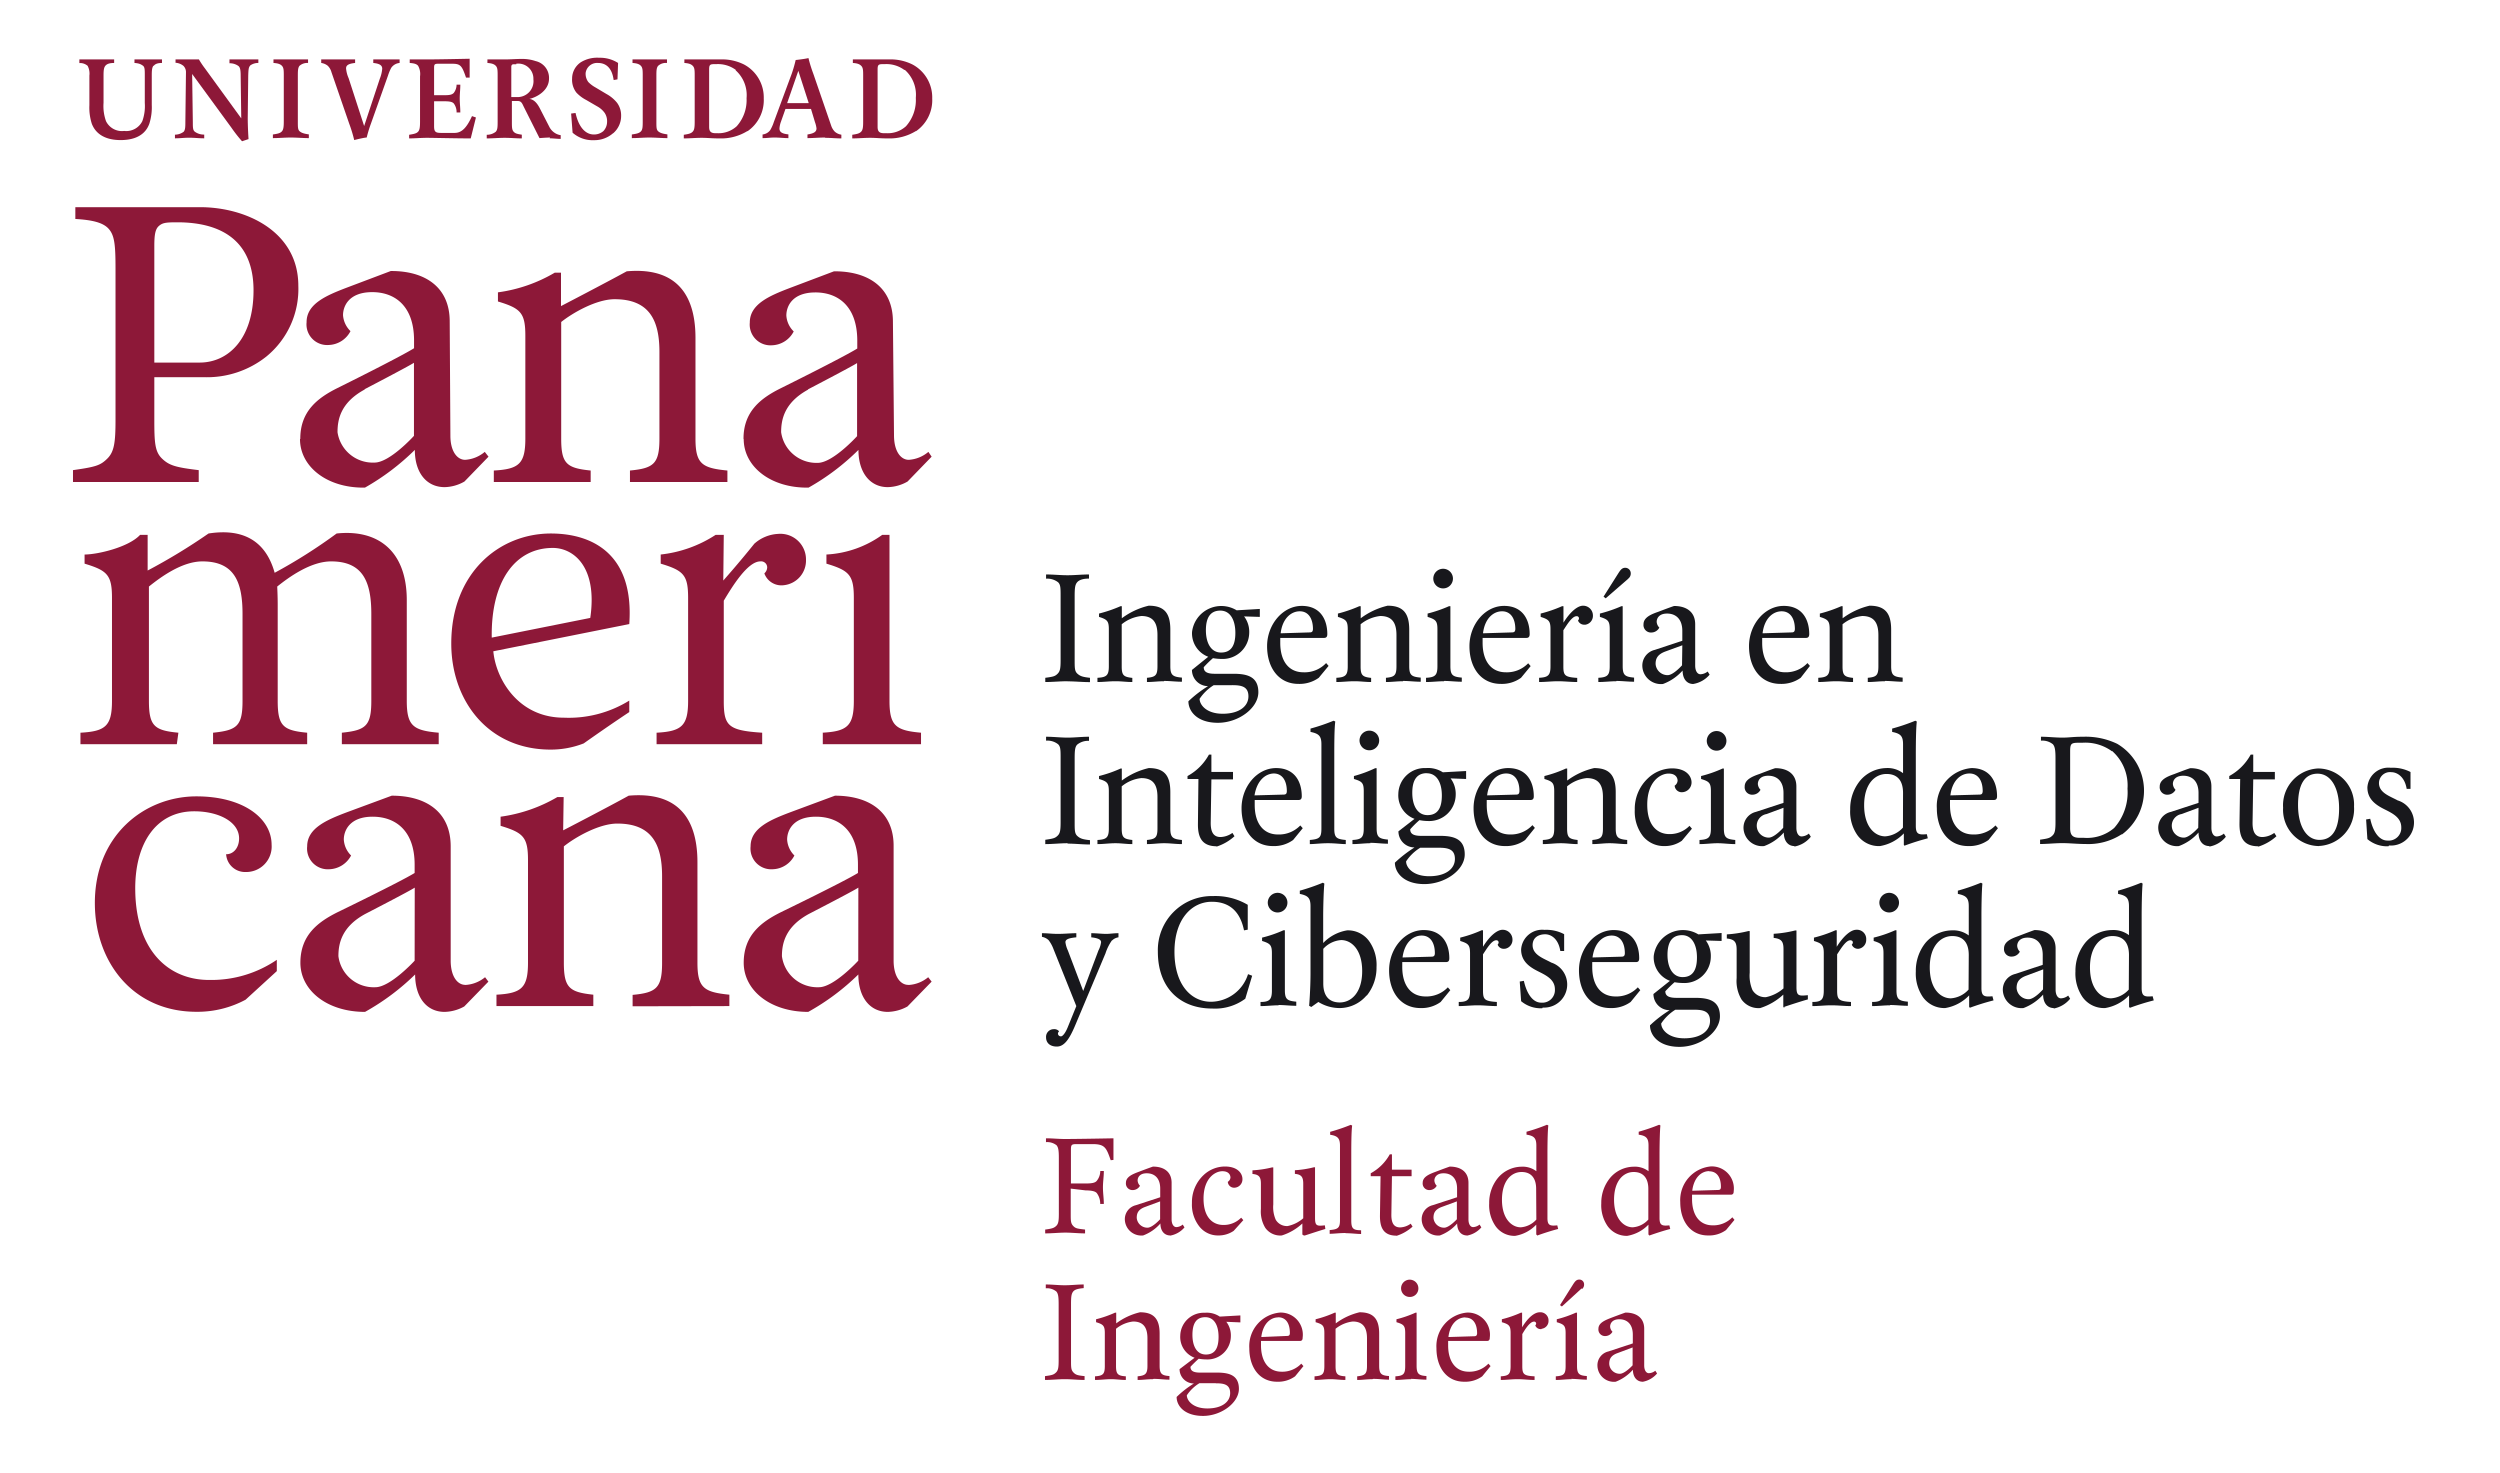 <svg id="Layer_1" data-name="Layer 1" xmlns="http://www.w3.org/2000/svg" viewBox="0 0 254.5 150"><title>ingenieria</title><path d="M.5,48.15v1.24M.74,20.72V22" style="fill:#00665e"/><path d="M113.07,118.11c-.45-1.29-.6-1.64-1.86-1.64h-1.57c-.59,0-.62.06-.62.66v3.35l1.47,0c.67,0,1-.07,1.16-.27a1.62,1.62,0,0,0,.36-1h.36c0,.6-.09,1.07-.09,1.67s.09,1.09.09,1.68H112a1.78,1.78,0,0,0-.36-1.12c-.17-.17-.49-.25-1.14-.26L109,121v2.53c0,.75,0,1,.25,1.27s.46.28,1.21.37v.39c-.67,0-1.36-.08-2-.08s-1.39.08-2.06.08v-.39c.67-.09.89-.15,1.12-.37s.27-.52.27-1.27V117.9c0-.79-.05-1.08-.23-1.31a1.54,1.54,0,0,0-1.08-.32v-.39c.67,0,1.26.07,1.93.07,1.34,0,4.94-.07,4.94-.07l0,2.2Z" style="fill:#8d1838"/><path d="M119.13,125.77c-.6,0-1-.47-1-1.22a4.37,4.37,0,0,1-1.76,1.22,1.68,1.68,0,0,1-1.86-1.59,1.46,1.46,0,0,1,1.12-1.49l2.48-.81V121c0-1.11-.62-1.56-1.37-1.56s-.93.45-.93.74a.83.83,0,0,0,.24.53.84.84,0,0,1-.72.44.67.67,0,0,1-.71-.74c0-.6.64-.87,1.31-1.12,0,0,1-.38,1.44-.53,1.12,0,1.9.53,1.9,1.65v3.72c0,.52.23.79.48.79a1.06,1.06,0,0,0,.65-.26l.18.29a2.48,2.48,0,0,1-1.48.84m-1-3.49-1.51.56c-.75.27-.87.67-.87,1.12a1.09,1.09,0,0,0,1.09,1c.52,0,1.29-.86,1.29-.86Z" style="fill:#8d1838"/><path d="M125.59,125.3a2.71,2.71,0,0,1-1.57.47,2.4,2.4,0,0,1-1.93-.92,3.59,3.59,0,0,1-.75-2.38,3.78,3.78,0,0,1,1.2-2.86,3.19,3.19,0,0,1,2.15-.86c1.34,0,1.79.74,1.79,1.27a.85.85,0,0,1-.85.89.64.64,0,0,1-.64-.6.56.56,0,0,0,.27-.44c0-.15-.08-.64-.82-.64s-1.92.71-1.92,2.79,1.09,2.68,2,2.68a2.48,2.48,0,0,0,1.83-.74l.22.25Z" style="fill:#8d1838"/><path d="M132.66,125.74l-.08-.07,0-1.12a5.48,5.48,0,0,1-2.09,1.22,1.87,1.87,0,0,1-1.68-.77,3.21,3.21,0,0,1-.45-1.93v-2.56c0-.67-.17-.94-.86-1v-.37a10.69,10.69,0,0,0,2-.3l.12,0c0,1.17,0,3.77,0,3.77a3.2,3.2,0,0,0,.25,1.56,1.31,1.31,0,0,0,1.22.64,3.48,3.48,0,0,0,1.58-.79v-3.52c0-.67-.18-.94-.85-1v-.37a10.38,10.38,0,0,0,1.93-.3l.12,0c0,1.17,0,2.88,0,3.76V124c0,.82.21.82,1,.74l.05.37c-.52.15-1.67.53-2.11.67" style="fill:#8d1838"/><path d="M137,125.52c-.67,0-1.19.08-1.64.08v-.38c.85-.07,1.05-.22,1.05-1v-7.59c0-.74-.23-1-1-1.11v-.3a18.84,18.84,0,0,0,2.09-.71l.15.07c-.09.67-.09,2.23-.09,3v6.66c0,.82.18,1,1,1v.38c-.45,0-.94-.08-1.61-.08" style="fill:#8d1838"/><path d="M142.16,125.79c-1.41,0-1.69-.94-1.68-2.05l.06-4h-1v-.3a4.87,4.87,0,0,0,1.94-1.93h.22l0,1.56h2v.67h-2l-.06,3.94c0,.89.3,1.27.9,1.27a1.93,1.93,0,0,0,1.07-.38l.19.3a4.4,4.4,0,0,1-1.64.94" style="fill:#8d1838"/><path d="M149.34,125.77c-.6,0-1-.47-1-1.22a4.3,4.3,0,0,1-1.76,1.22,1.67,1.67,0,0,1-1.85-1.59,1.46,1.46,0,0,1,1.11-1.49l2.49-.81V121c0-1.11-.63-1.56-1.37-1.56s-.94.45-.94.74a.83.83,0,0,0,.24.53.84.84,0,0,1-.72.44.67.67,0,0,1-.71-.74c0-.6.64-.87,1.31-1.12,0,0,1-.38,1.44-.53,1.12,0,1.91.53,1.91,1.65v3.72c0,.52.22.79.47.79a1.12,1.12,0,0,0,.66-.26l.18.29a2.54,2.54,0,0,1-1.49.84m-1-3.49-1.52.56c-.74.27-.86.67-.86,1.12a1.08,1.08,0,0,0,1.08,1c.52,0,1.3-.86,1.3-.86Z" style="fill:#8d1838"/><path d="M156.47,125.74l-.08-.07,0-1a3.83,3.83,0,0,1-2.15,1.14,2.35,2.35,0,0,1-2-1,3.74,3.74,0,0,1-.64-2.31,4,4,0,0,1,.89-2.59,3.2,3.2,0,0,1,2.38-1.14,2.31,2.31,0,0,1,1.53.46v-2.61c0-.74-.22-1-1-1.11v-.3a18,18,0,0,0,2.08-.71l.14.07c-.08.67-.09,2.23-.09,3V124c0,.74.25.82,1,.74l.09.37c-.6.15-1.54.45-2.13.67m-.11-4.76c0-1-.44-1.71-1.48-1.71s-2,.89-2,2.83,1,2.8,1.91,2.8a2.35,2.35,0,0,0,1.59-.79Z" style="fill:#8d1838"/><path d="M167.88,125.74l-.07-.07,0-1a3.88,3.88,0,0,1-2.16,1.14,2.38,2.38,0,0,1-2-1,3.74,3.74,0,0,1-.64-2.31,4,4,0,0,1,.9-2.59,3.18,3.18,0,0,1,2.38-1.14,2.31,2.31,0,0,1,1.53.46v-2.61c0-.74-.22-1-1-1.11v-.3a19.36,19.36,0,0,0,2.08-.71l.13.07c-.07.67-.09,2.23-.09,3V124c0,.74.26.82,1,.74l.09.37c-.59.15-1.53.45-2.13.67m-.1-4.76c0-1-.45-1.71-1.49-1.71s-2,.89-2,2.83,1,2.8,1.9,2.8a2.35,2.35,0,0,0,1.59-.79Z" style="fill:#8d1838"/><path d="M175.71,125.22a2.94,2.94,0,0,1-1.83.55c-1.78,0-2.83-1.44-2.83-3.4a3.44,3.44,0,0,1,3.13-3.63,2.25,2.25,0,0,1,2.31,2.54c0,.22-.08.34-.3.34l-3.94,0s0,.22,0,.44c0,1.64.76,2.68,2.1,2.68a2.67,2.67,0,0,0,2-.82l.22.26Zm-1.71-6c-.79,0-1.56.64-1.73,2l2.61-.08c.22,0,.3-.07.31-.3,0-1-.42-1.6-1.19-1.6" style="fill:#8d1838"/><path d="M108.38,140.4c-.67,0-1.34.08-2,.08v-.39c.75-.1.89-.15,1.12-.37s.27-.52.27-1.26v-5.67c0-.79-.05-1.09-.23-1.31a1.49,1.49,0,0,0-1.08-.33v-.39c.67,0,1.26.08,1.93.08s1.27-.08,1.93-.08v.37c-.52.05-.89.12-1.07.35s-.22.52-.22,1.29v5.69c0,.74,0,1,.25,1.26s.46.3,1.13.37v.39c-.68,0-1.35-.08-2-.08" style="fill:#8d1838"/><path d="M117.35,140.4c-.55,0-1,.08-1.54.08v-.37c.77-.08,1-.23,1-1.05v-2.82c0-1-.34-1.71-1.46-1.71a3.35,3.35,0,0,0-1.74.74v3.79c0,.82.18,1,1,1.05v.37c-.55,0-1-.08-1.51-.08s-1.06.08-1.63.08v-.37c.82-.05,1-.23,1-1.05v-3.34c0-.75-.15-.9-.89-1.12v-.3a11.15,11.15,0,0,0,1.93-.67l.12,0v1.09a6.58,6.58,0,0,1,2.42-1.13c1.41,0,2,.68,2,2.17v3.27c0,.82.21,1,1,1.05v.37c-.56,0-1-.08-1.61-.08" style="fill:#8d1838"/><path d="M124.84,134.56a2.3,2.3,0,0,1,.46,1.5,2.38,2.38,0,0,1-2.5,2.33,4.69,4.69,0,0,1-.77-.07,11.52,11.52,0,0,0-.84.82c0,.45.35.61,1.12.59l1.56,0c1.24,0,2.25.25,2.25,1.66s-1.79,2.75-3.65,2.75-2.69-1-2.69-1.93a10.17,10.17,0,0,1,1.76-1.37,1.46,1.46,0,0,1-1.46-1.46l1.53-1.16a2.26,2.26,0,0,1-1.46-2.24,2.39,2.39,0,0,1,2.5-2.34,2.35,2.35,0,0,1,1.52.39l2.1-.12v.71Zm-1.07,6.25H122.1a4.1,4.1,0,0,0-1.28,1.23c0,.52.6,1.34,2.09,1.34s2.32-.67,2.32-1.56-.64-1-1.46-1m-1.07-6.73c-.9,0-1.31.61-1.31,1.8s.47,2,1.37,2,1.29-.61,1.29-1.8-.46-2-1.35-2" style="fill:#8d1838"/><path d="M131.84,140.11a2.94,2.94,0,0,1-1.83.55c-1.79,0-2.83-1.45-2.83-3.41a3.43,3.43,0,0,1,3.12-3.63,2.25,2.25,0,0,1,2.31,2.54c0,.23-.07.35-.3.35l-3.94,0s0,.22,0,.45c0,1.63.76,2.68,2.1,2.68a2.67,2.67,0,0,0,2-.82l.22.25Zm-1.72-6c-.78,0-1.56.64-1.72,2L131,136c.23,0,.3-.07.31-.29,0-1-.41-1.61-1.19-1.61" style="fill:#8d1838"/><path d="M139.71,140.4c-.55,0-1,.08-1.55.08v-.37c.78-.08,1-.23,1-1.05v-2.82c0-1-.34-1.71-1.45-1.71a3.39,3.39,0,0,0-1.75.74v3.79c0,.82.18,1,1,1.05v.37c-.55,0-1-.08-1.52-.08s-1.06.08-1.62.08v-.37c.82-.05,1-.23,1-1.05v-3.34c0-.75-.14-.9-.89-1.12v-.3a11.27,11.27,0,0,0,1.94-.67l.11,0v1.09a6.58,6.58,0,0,1,2.42-1.13c1.42,0,2,.68,2,2.17v3.27c0,.82.21,1,1,1.05v.37c-.57,0-1-.08-1.61-.08" style="fill:#8d1838"/><path d="M143.67,140.4c-.52,0-1.06.08-1.62.08v-.37c.82-.05,1-.23,1-1.05v-3.34c0-.75-.14-.9-.89-1.12v-.3a11.27,11.27,0,0,0,1.94-.67l.11,0v5.4c0,.82.21,1,1,1.05v.37c-.55,0-1.07-.08-1.59-.08m-.09-8.34a.88.88,0,1,1,.86-.88.86.86,0,0,1-.86.88" style="fill:#8d1838"/><path d="M150.89,140.11a2.94,2.94,0,0,1-1.83.55c-1.79,0-2.83-1.45-2.83-3.41a3.43,3.43,0,0,1,3.12-3.63,2.25,2.25,0,0,1,2.31,2.54c0,.23-.07.35-.3.35l-3.94,0s0,.22,0,.45c0,1.63.76,2.68,2.1,2.68a2.67,2.67,0,0,0,2-.82l.22.25Zm-1.71-6c-.79,0-1.57.64-1.73,2l2.6-.08c.23,0,.3-.07.32-.29,0-1-.42-1.61-1.19-1.61" style="fill:#8d1838"/><path d="M156.93,135.3a.59.59,0,0,1-.64-.37.29.29,0,0,0,.09-.2.2.2,0,0,0-.22-.19c-.42,0-.93.82-1.19,1.27v3.25c0,.82.13,1,1.25,1.05v.37c-.6,0-1.16-.08-1.73-.08s-1.15.08-1.71.08v-.37c.82-.05,1-.23,1-1.05v-3.34c0-.75-.14-.9-.89-1.12v-.3a11.27,11.27,0,0,0,1.94-.67l.12,0,0,1.49c.6-1,1.27-1.53,1.79-1.53a.83.83,0,0,1,.9.85.8.8,0,0,1-.71.83" style="fill:#8d1838"/><path d="M160,140.4c-.52,0-1.06.08-1.62.08v-.37c.82-.05,1-.23,1-1.05v-3.34c0-.75-.15-.9-.9-1.12v-.3a11.27,11.27,0,0,0,1.94-.67l.12,0v5.4c0,.82.2,1,1,1.05v.37c-.55,0-1.07-.08-1.59-.08m1.07-9.22L159,133l-.19-.14,1.26-2c.24-.38.38-.6.7-.6a.48.48,0,0,1,.49.48.57.57,0,0,1-.22.49" style="fill:#8d1838"/><path d="M167.23,140.66c-.6,0-1-.48-1-1.22a4.54,4.54,0,0,1-1.75,1.22,1.68,1.68,0,0,1-1.86-1.6,1.44,1.44,0,0,1,1.11-1.48l2.49-.82v-.89c0-1.12-.63-1.57-1.37-1.57s-.94.45-.94.75a.79.79,0,0,0,.24.52.84.84,0,0,1-.72.44.67.67,0,0,1-.71-.74c0-.59.64-.86,1.31-1.12,0,0,1-.38,1.44-.53,1.12,0,1.91.53,1.91,1.65V139c0,.52.22.79.47.79a1.1,1.1,0,0,0,.66-.25l.18.28a2.5,2.5,0,0,1-1.49.85m-1-3.5-1.52.57c-.74.26-.86.66-.86,1.11a1.07,1.07,0,0,0,1.08,1c.52,0,1.3-.86,1.3-.86Z" style="fill:#8d1838"/><path d="M108.68,69.35c-.76,0-1.51.08-2.27.08V69c.84-.11,1-.16,1.26-.42s.3-.58.3-1.42v-6.4c0-.89,0-1.23-.25-1.48a1.8,1.8,0,0,0-1.23-.37v-.43c.76,0,1.43.08,2.19.08s1.42-.08,2.18-.08v.42c-.59,0-1,.13-1.21.38s-.25.59-.25,1.46v6.42c0,.84,0,1.17.28,1.42s.53.34,1.28.42v.44c-.77,0-1.53-.08-2.28-.08" style="fill:#18181c"/><path d="M118.5,69.35c-.62,0-1.11.08-1.74.08V69c.87-.08,1.07-.25,1.07-1.17V64.65c0-1.18-.38-1.94-1.64-1.94a3.84,3.84,0,0,0-2,.84v4.29c0,.92.2,1.07,1.08,1.17v.42c-.63,0-1.08-.08-1.72-.08s-1.19.08-1.83.08V69c.93-.05,1.16-.25,1.16-1.17V64.06c0-.84-.17-1-1-1.26v-.34a13.66,13.66,0,0,0,2.19-.75l.13,0,0,1.23a7.44,7.44,0,0,1,2.74-1.28c1.6,0,2.2.77,2.2,2.45v3.7c0,.92.24,1.09,1.18,1.17v.42c-.64,0-1.18-.08-1.82-.08" style="fill:#18181c"/><path d="M126.65,62.75a2.6,2.6,0,0,1,.52,1.69,2.7,2.7,0,0,1-2.82,2.64,5.27,5.27,0,0,1-.87-.08,10.61,10.61,0,0,0-.94.92c0,.5.38.69,1.26.67l1.76,0c1.39,0,2.54.28,2.54,1.88s-2,3.11-4.12,3.11-3-1.18-3-2.19a12.13,12.13,0,0,1,2-1.54,1.65,1.65,0,0,1-1.64-1.65L123,66.86a2.55,2.55,0,0,1-1.65-2.53,3,3,0,0,1,4.54-2.2l2.36-.14v.81Zm-1.21,7h-1.88a4.7,4.7,0,0,0-1.44,1.39c0,.59.67,1.52,2.35,1.52s2.62-.76,2.62-1.77-.72-1.14-1.65-1.14m-1.21-7.59c-1,0-1.47.69-1.47,2s.53,2.27,1.54,2.27,1.46-.69,1.46-2-.52-2.27-1.53-2.27" style="fill:#18181c"/><path d="M134.25,69a3.35,3.35,0,0,1-2.07.62c-2,0-3.19-1.63-3.19-3.84s1.6-4.1,3.53-4.1,2.6,1.44,2.6,2.87c0,.25-.08.39-.34.39l-4.45,0s0,.25,0,.5c0,1.85.85,3,2.37,3A3,3,0,0,0,135,67.5l.25.29Zm-1.93-6.77c-.89,0-1.77.73-1.95,2.24l2.94-.09c.25,0,.33-.08.35-.33,0-1.09-.47-1.82-1.34-1.82" style="fill:#18181c"/><path d="M142.83,69.35c-.62,0-1.11.08-1.74.08V69c.87-.08,1.07-.25,1.07-1.17V64.65c0-1.18-.39-1.94-1.65-1.94a3.84,3.84,0,0,0-2,.84v4.29c0,.92.2,1.07,1.07,1.17v.42c-.62,0-1.07-.08-1.71-.08s-1.19.08-1.83.08V69c.92-.05,1.16-.25,1.16-1.17V64.06c0-.84-.17-1-1-1.26v-.34a13.53,13.53,0,0,0,2.18-.75l.14,0,0,1.23a7.44,7.44,0,0,1,2.74-1.28c1.59,0,2.2.77,2.2,2.45v3.7c0,.92.23,1.09,1.17,1.17v.42c-.63,0-1.17-.08-1.81-.08" style="fill:#18181c"/><path d="M147,69.35c-.59,0-1.19.08-1.83.08V69c.92-.05,1.16-.25,1.16-1.17V64.06c0-.84-.17-1-1-1.26v-.34a13.53,13.53,0,0,0,2.18-.75l.14,0v6.1c0,.92.23,1.09,1.16,1.17v.42c-.62,0-1.21-.08-1.8-.08m-.1-9.42a1,1,0,1,1,1-1,1,1,0,0,1-1,1" style="fill:#18181c"/><path d="M154.84,69a3.3,3.3,0,0,1-2.06.62c-2,0-3.19-1.63-3.19-3.84s1.59-4.1,3.52-4.1,2.61,1.44,2.61,2.87c0,.25-.09.39-.34.39l-4.45,0s0,.25,0,.5c0,1.85.86,3,2.37,3a3,3,0,0,0,2.27-.92l.25.29Zm-1.93-6.77c-.89,0-1.76.73-1.94,2.24l2.93-.09c.26,0,.34-.08.36-.33,0-1.09-.47-1.82-1.35-1.82" style="fill:#18181c"/><path d="M161.36,63.59a.68.68,0,0,1-.72-.42.33.33,0,0,0,.1-.22.22.22,0,0,0-.25-.22c-.47,0-1,.92-1.34,1.43v3.68c0,.92.15,1.09,1.41,1.17v.42c-.67,0-1.31-.08-1.95-.08s-1.29.08-1.93.08V69c.92-.05,1.16-.25,1.16-1.17V64.06c0-.84-.17-1-1-1.26v-.34a13.53,13.53,0,0,0,2.18-.75l.14,0,0,1.68c.67-1.09,1.43-1.73,2-1.73a1,1,0,0,1,1,1,.91.91,0,0,1-.81.94" style="fill:#18181c"/><path d="M164.54,69.35c-.59,0-1.19.08-1.83.08V69c.92-.05,1.16-.25,1.16-1.17V64.06c0-.84-.17-1-1-1.26v-.34a14,14,0,0,0,2.19-.75l.13,0v6.1c0,.92.23,1.09,1.16,1.17v.42c-.62,0-1.21-.08-1.8-.08m1.21-10.41-2.3,2-.22-.17,1.43-2.26c.27-.42.42-.68.79-.68a.56.56,0,0,1,.55.54.65.65,0,0,1-.25.56" style="fill:#18181c"/><path d="M172.38,69.63c-.67,0-1.09-.53-1.09-1.37a5,5,0,0,1-2,1.37,1.9,1.9,0,0,1-2.1-1.79,1.64,1.64,0,0,1,1.26-1.68l2.81-.93v-1c0-1.26-.71-1.77-1.55-1.77s-1.06.51-1.06.84a.9.9,0,0,0,.27.59.92.92,0,0,1-.8.5.76.76,0,0,1-.81-.84c0-.67.72-1,1.48-1.26,0,0,1.12-.43,1.63-.6,1.26,0,2.15.6,2.15,1.86v4.2c0,.59.25.89.53.89a1.25,1.25,0,0,0,.74-.28l.2.32a2.78,2.78,0,0,1-1.68.95m-1.1-3.94-1.72.63c-.84.31-1,.76-1,1.26a1.22,1.22,0,0,0,1.23,1.15c.58,0,1.46-1,1.46-1Z" style="fill:#18181c"/><path d="M183.31,69a3.35,3.35,0,0,1-2.07.62c-2,0-3.19-1.63-3.19-3.84s1.6-4.1,3.53-4.1,2.6,1.44,2.6,2.87c0,.25-.09.39-.34.39l-4.45,0s0,.25,0,.5c0,1.85.85,3,2.36,3A3,3,0,0,0,184,67.5l.25.29Zm-1.94-6.77c-.89,0-1.76.73-1.94,2.24l2.94-.09c.25,0,.33-.08.35-.33,0-1.09-.47-1.82-1.35-1.82" style="fill:#18181c"/><path d="M191.89,69.35c-.62,0-1.11.08-1.75.08V69c.88-.08,1.08-.25,1.08-1.17V64.65c0-1.18-.39-1.94-1.65-1.94a3.84,3.84,0,0,0-2,.84v4.29c0,.92.2,1.07,1.07,1.17v.42c-.62,0-1.07-.08-1.71-.08s-1.19.08-1.83.08V69c.92-.05,1.16-.25,1.16-1.17V64.06c0-.84-.17-1-1-1.26v-.34a13.53,13.53,0,0,0,2.18-.75l.14,0,0,1.23a7.44,7.44,0,0,1,2.74-1.28c1.59,0,2.2.77,2.2,2.45v3.7c0,.92.23,1.09,1.17,1.17v.42c-.63,0-1.17-.08-1.81-.08" style="fill:#18181c"/><path d="M108.68,85.84c-.76,0-1.51.09-2.27.09v-.44c.84-.12,1-.17,1.26-.42s.3-.59.3-1.43V77.25c0-.89,0-1.23-.25-1.48a1.75,1.75,0,0,0-1.23-.37V75c.76,0,1.43.09,2.19.09s1.42-.09,2.18-.09v.42a1.74,1.74,0,0,0-1.21.39c-.22.25-.25.59-.25,1.46v6.41c0,.84,0,1.18.28,1.43s.53.34,1.28.42v.44c-.77,0-1.53-.09-2.28-.09" style="fill:#18181c"/><path d="M118.5,85.84c-.62,0-1.11.09-1.74.09v-.42c.87-.09,1.07-.25,1.07-1.18V81.14c0-1.17-.38-1.93-1.64-1.93a3.76,3.76,0,0,0-2,.84v4.28c0,.93.2,1.08,1.08,1.18v.42c-.63,0-1.08-.09-1.72-.09s-1.19.09-1.83.09v-.42c.93-.05,1.16-.25,1.16-1.18V80.55c0-.84-.17-1-1-1.25V79a12.73,12.73,0,0,0,2.19-.76l.13,0,0,1.22a7.42,7.42,0,0,1,2.74-1.27c1.6,0,2.2.77,2.2,2.45v3.69c0,.93.24,1.09,1.18,1.18v.42c-.64,0-1.18-.09-1.82-.09" style="fill:#18181c"/><path d="M123.85,86.15c-1.6,0-1.92-1.06-1.9-2.32L122,79.3h-1.11V79a5.45,5.45,0,0,0,2.18-2.18h.25v1.76h2.2v.76h-2.2l-.07,4.44c0,1,.34,1.43,1,1.43a2.2,2.2,0,0,0,1.21-.42l.21.34a5,5,0,0,1-1.84,1.06" style="fill:#18181c"/><path d="M131.64,85.51a3.3,3.3,0,0,1-2.06.62c-2,0-3.19-1.63-3.19-3.85s1.59-4.09,3.52-4.09,2.61,1.44,2.61,2.87c0,.25-.09.38-.34.38l-4.45,0s0,.26,0,.51c0,1.84.86,3,2.37,3a3,3,0,0,0,2.27-.92l.25.28Zm-1.93-6.77c-.89,0-1.76.72-2,2.23l2.94-.08c.25,0,.34-.08.35-.34,0-1.09-.47-1.81-1.34-1.81" style="fill:#18181c"/><path d="M135.19,85.84c-.76,0-1.35.09-1.85.09v-.42c1-.09,1.18-.25,1.18-1.18V75.77c0-.84-.26-1.09-1.11-1.26v-.34a20.1,20.1,0,0,0,2.35-.8l.17.08c-.1.76-.1,2.52-.1,3.36v7.52c0,.93.2,1.09,1.17,1.18v.42c-.5,0-1.06-.09-1.81-.09" style="fill:#18181c"/><path d="M139.51,85.84c-.59,0-1.2.09-1.83.09v-.42c.92-.05,1.15-.25,1.15-1.18V80.55c0-.84-.16-1-1-1.25V79A12.61,12.61,0,0,0,140,78.2l.14,0v6.09c0,.93.23,1.09,1.15,1.18v.42c-.62,0-1.21-.09-1.79-.09m-.1-9.42a1,1,0,1,1,1-1,1,1,0,0,1-1,1" style="fill:#18181c"/><path d="M147.67,79.24a2.62,2.62,0,0,1,.52,1.7,2.7,2.7,0,0,1-2.82,2.64,4.71,4.71,0,0,1-.87-.09,9.71,9.71,0,0,0-.94.93c0,.5.38.69,1.26.67l1.76,0c1.39,0,2.53.29,2.53,1.89S147.1,90,145,90s-3-1.17-3-2.18a12.82,12.82,0,0,1,2-1.55,1.64,1.64,0,0,1-1.64-1.64L144,83.36a2.55,2.55,0,0,1-1.65-2.54,2.69,2.69,0,0,1,2.82-2.63,2.75,2.75,0,0,1,1.71.43l2.37-.13v.81Zm-1.21,7.06h-1.88a4.59,4.59,0,0,0-1.44,1.39c0,.59.67,1.51,2.35,1.51s2.62-.75,2.62-1.76-.73-1.14-1.65-1.14m-1.21-7.59c-1,0-1.48.68-1.48,2s.54,2.27,1.55,2.27,1.46-.69,1.46-2-.52-2.26-1.53-2.26" style="fill:#18181c"/><path d="M155.26,85.51a3.3,3.3,0,0,1-2.06.62c-2,0-3.19-1.63-3.19-3.85s1.59-4.09,3.52-4.09,2.61,1.44,2.61,2.87c0,.25-.09.38-.34.38l-4.45,0s0,.26,0,.51c0,1.84.86,3,2.37,3A3,3,0,0,0,156,84l.25.28Zm-1.93-6.77c-.89,0-1.76.72-1.94,2.23l2.93-.08c.26,0,.34-.08.36-.34,0-1.09-.47-1.81-1.35-1.81" style="fill:#18181c"/><path d="M163.85,85.84c-.62,0-1.11.09-1.75.09v-.42c.88-.09,1.08-.25,1.08-1.18V81.14c0-1.17-.39-1.93-1.65-1.93a3.76,3.76,0,0,0-2,.84v4.28c0,.93.2,1.08,1.07,1.18v.42c-.62,0-1.07-.09-1.71-.09s-1.19.09-1.83.09v-.42c.92-.05,1.16-.25,1.16-1.18V80.55c0-.84-.17-1-1-1.25V79a12.61,12.61,0,0,0,2.18-.76l.14,0,0,1.22a7.42,7.42,0,0,1,2.74-1.27c1.59,0,2.2.77,2.2,2.45v3.69c0,.93.23,1.09,1.17,1.18v.42c-.64,0-1.17-.09-1.81-.09" style="fill:#18181c"/><path d="M171.21,85.59a3,3,0,0,1-1.76.54,2.75,2.75,0,0,1-2.19-1,4.08,4.08,0,0,1-.84-2.69,4.26,4.26,0,0,1,1.35-3.22,3.62,3.62,0,0,1,2.43-1c1.51,0,2,.84,2,1.43a1,1,0,0,1-1,1,.72.72,0,0,1-.72-.67.66.66,0,0,0,.3-.51c0-.16-.08-.72-.92-.72s-2.17.81-2.17,3.16,1.23,3,2.23,3a2.79,2.79,0,0,0,2.07-.84l.25.29Z" style="fill:#18181c"/><path d="M174.84,85.84c-.59,0-1.19.09-1.83.09v-.42c.92-.05,1.16-.25,1.16-1.18V80.55c0-.84-.17-1-1-1.25V79a12.61,12.61,0,0,0,2.18-.76l.14,0v6.09c0,.93.23,1.09,1.16,1.18v.42c-.63,0-1.21-.09-1.8-.09m-.1-9.42a1,1,0,1,1,1-1,1,1,0,0,1-1,1" style="fill:#18181c"/><path d="M182.68,86.13c-.67,0-1.09-.54-1.09-1.38a4.89,4.89,0,0,1-2,1.38,1.9,1.9,0,0,1-2.1-1.8,1.65,1.65,0,0,1,1.26-1.68l2.81-.92v-1c0-1.26-.71-1.76-1.55-1.76s-1.06.5-1.06.84a.93.93,0,0,0,.27.59.92.92,0,0,1-.8.5.76.76,0,0,1-.81-.84c0-.67.72-1,1.48-1.26,0,0,1.12-.44,1.63-.6,1.26,0,2.15.6,2.15,1.86v4.2c0,.59.25.89.53.89a1.23,1.23,0,0,0,.74-.29l.2.32a2.74,2.74,0,0,1-1.68,1m-1.1-3.95-1.72.64a1.2,1.2,0,0,0-1,1.26,1.22,1.22,0,0,0,1.22,1.14c.59,0,1.47-1,1.47-1Z" style="fill:#18181c"/><path d="M193.89,86.1l-.08-.09,0-1.17a4.35,4.35,0,0,1-2.43,1.29A2.68,2.68,0,0,1,189.07,85a4.18,4.18,0,0,1-.72-2.6,4.53,4.53,0,0,1,1-2.92A3.58,3.58,0,0,1,192,78.19a2.6,2.6,0,0,1,1.73.52V75.77c0-.84-.25-1.09-1.11-1.26v-.34a20.29,20.29,0,0,0,2.36-.8l.15.08c-.09.76-.1,2.52-.1,3.36v7.27c0,.84.28.92,1.12.84l.1.42a24.64,24.64,0,0,0-2.4.76m-.12-5.38c0-1.17-.5-1.93-1.68-1.93s-2.28,1-2.28,3.19,1.09,3.16,2.15,3.16a2.67,2.67,0,0,0,1.8-.89Z" style="fill:#18181c"/><path d="M202.43,85.51a3.35,3.35,0,0,1-2.07.62c-2,0-3.19-1.63-3.19-3.85a3.87,3.87,0,0,1,3.53-4.09c1.93,0,2.6,1.44,2.6,2.87,0,.25-.09.38-.34.38l-4.45,0s0,.26,0,.51c0,1.84.85,3,2.36,3a3,3,0,0,0,2.27-.92l.25.28Zm-1.94-6.77c-.89,0-1.76.72-1.94,2.23l2.94-.08c.25,0,.33-.08.35-.34,0-1.09-.47-1.81-1.35-1.81" style="fill:#18181c"/><path d="M216,84.92a6.26,6.26,0,0,1-3.7,1c-.84,0-1.59-.09-2.35-.09s-1.51.09-2.27.09v-.44c.84-.12,1-.17,1.26-.42s.31-.57.31-1.43V77.25c0-.91-.06-1.23-.26-1.48a1.7,1.7,0,0,0-1.22-.37V75c.75,0,1.42.09,2.18.09s1-.09,2.13-.09a7.42,7.42,0,0,1,3.45.72,5.54,5.54,0,0,1,.47,9.24m-1-8.48a4.62,4.62,0,0,0-3-.87h-.33c-.84,0-.93.08-.93.92v7.76c0,.75.26,1,1,1h.4a4.26,4.26,0,0,0,3.08-1,5.44,5.44,0,0,0,1.36-4A4.67,4.67,0,0,0,215,76.44" style="fill:#18181c"/><path d="M224.91,86.13c-.68,0-1.1-.54-1.1-1.38a4.89,4.89,0,0,1-2,1.38,1.9,1.9,0,0,1-2.1-1.8A1.65,1.65,0,0,1,221,82.65l2.81-.92v-1c0-1.26-.71-1.76-1.55-1.76s-1.06.5-1.06.84a.93.93,0,0,0,.27.59.92.92,0,0,1-.8.5.76.76,0,0,1-.81-.84c0-.67.72-1,1.48-1.26,0,0,1.12-.44,1.63-.6,1.26,0,2.15.6,2.15,1.86v4.2c0,.59.25.89.53.89a1.2,1.2,0,0,0,.74-.29l.2.32a2.75,2.75,0,0,1-1.67,1m-1.11-3.95-1.72.64a1.2,1.2,0,0,0-1,1.26,1.22,1.22,0,0,0,1.23,1.14c.58,0,1.46-1,1.46-1Z" style="fill:#18181c"/><path d="M229.88,86.15c-1.6,0-1.91-1.06-1.9-2.32l.07-4.53h-1.11V79a5.45,5.45,0,0,0,2.18-2.18h.26l0,1.76h2.2v.76h-2.2l-.07,4.44c0,1,.34,1.43,1,1.43a2.2,2.2,0,0,0,1.21-.42l.22.34a5,5,0,0,1-1.85,1.06" style="fill:#18181c"/><path d="M236.08,86.13a3.69,3.69,0,0,1-3.66-3.9,3.75,3.75,0,0,1,3.56-4,3.68,3.68,0,0,1,3.66,3.89,3.76,3.76,0,0,1-3.56,4m-.14-7.36c-1.34,0-2,1.11-2,3.21s.84,3.53,2.18,3.53,2-1.11,2-3.21-.84-3.53-2.19-3.53" style="fill:#18181c"/><path d="M243.15,86.15a3.09,3.09,0,0,1-2.15-.73l-.13-2,.42-.07c.25,1.18.84,2.22,1.76,2.22a1.28,1.28,0,0,0,1.4-1.34c0-1-.88-1.43-1.72-1.85s-1.73-1-1.73-2.22a2.15,2.15,0,0,1,2.39-2,3.93,3.93,0,0,1,2,.43v1.72l-.39,0c-.2-1.26-1-1.7-1.55-1.7a1.12,1.12,0,0,0-1.27,1.11c0,1,1.14,1.34,1.9,1.76a2.35,2.35,0,0,1-.88,4.59" style="fill:#18181c"/><path d="M113.21,95.71a4.84,4.84,0,0,0-.67,1.34l-3.11,7.39c-.57,1.34-1.09,2.1-1.84,2.1s-1.1-.42-1.1-.93a.78.78,0,0,1,.76-.84.64.64,0,0,1,.55.2c0,.09-.1.09-.1.26a.29.29,0,0,0,.31.27c.16,0,.43-.31.67-.89l.89-2.19-2.32-5.79a3.51,3.51,0,0,0-.5-.92,1.33,1.33,0,0,0-.68-.34V95c.59,0,1,.07,1.63.07S109,95,109.57,95v.42c-.89.08-1.11.25-1.11.5a2.85,2.85,0,0,0,.25.84l1.56,4.12,1.55-4.12a2.53,2.53,0,0,0,.27-.84c0-.25-.26-.42-1-.5V95c.54,0,1.09.07,1.51.07s.71-.07,1.26-.07v.42a1.15,1.15,0,0,0-.67.34" style="fill:#18181c"/><path d="M126.77,101.67a5.17,5.17,0,0,1-3.36,1c-3.36,0-5.54-2.17-5.54-5.78a5.5,5.5,0,0,1,5.62-5.67,6.48,6.48,0,0,1,3.53.89l0,2.53-.38.07c-.34-1.68-1.27-2.91-3.28-2.91s-3.8,1.73-3.8,5.09,1.7,5.09,3.72,5.09a4,4,0,0,0,3.77-2.81l.42.16Z" style="fill:#18181c"/><path d="M130.15,102.34c-.59,0-1.19.08-1.83.08V102c.92,0,1.16-.25,1.16-1.17V97.05c0-.84-.17-1-1-1.26v-.34a12.62,12.62,0,0,0,2.18-.75l.14,0v6.1c0,.92.23,1.09,1.16,1.17v.42c-.62,0-1.21-.08-1.8-.08m-.1-9.42a1,1,0,1,1,1-1,1,1,0,0,1-1,1" style="fill:#18181c"/><path d="M139.12,101.33a3.6,3.6,0,0,1-2.69,1.29,4.11,4.11,0,0,1-2.22-.62l-.72.51-.22-.12s.14-1.65.14-3.33v-6.8c0-.84-.25-1.09-1.09-1.26v-.33a20.7,20.7,0,0,0,2.35-.81l.15.09c-.08.75-.12,2.52-.12,3.35V96a4.36,4.36,0,0,1,2.44-1.29,2.66,2.66,0,0,1,2.26,1.13,4.17,4.17,0,0,1,.73,2.6,4.53,4.53,0,0,1-1,2.92m-2.6-5.66a2.71,2.71,0,0,0-1.82.89v3.53c0,1.17.51,1.93,1.68,1.93s2.28-1,2.28-3.19-1.09-3.16-2.14-3.16" style="fill:#18181c"/><path d="M146.66,102a3.3,3.3,0,0,1-2.06.62c-2,0-3.19-1.62-3.19-3.84s1.59-4.1,3.52-4.1,2.61,1.45,2.61,2.87c0,.26-.09.39-.34.39l-4.45,0s0,.25,0,.5c0,1.85.86,3,2.37,3a3,3,0,0,0,2.27-.93l.25.29Zm-1.93-6.76c-.89,0-1.76.72-1.95,2.23l2.94-.08c.25,0,.34-.09.35-.34,0-1.09-.47-1.81-1.34-1.81" style="fill:#18181c"/><path d="M153.18,96.58a.65.65,0,0,1-.72-.42.3.3,0,0,0,.1-.22.22.22,0,0,0-.25-.22c-.47,0-1,.93-1.34,1.43v3.68c0,.92.15,1.09,1.41,1.17v.42c-.68,0-1.32-.08-1.95-.08s-1.3.08-1.93.08V102c.92,0,1.15-.25,1.15-1.17V97.05c0-.84-.16-1-1-1.26v-.34a12.62,12.62,0,0,0,2.18-.75l.14,0,0,1.68c.67-1.09,1.43-1.73,2-1.73a1,1,0,0,1,1,1,.91.91,0,0,1-.81.94" style="fill:#18181c"/><path d="M157,102.64a3.11,3.11,0,0,1-2.15-.72l-.14-2,.42-.07c.26,1.18.84,2.22,1.77,2.22a1.28,1.28,0,0,0,1.39-1.35c0-1-.87-1.42-1.71-1.84s-1.73-1-1.73-2.22a2.15,2.15,0,0,1,2.38-2,3.86,3.86,0,0,1,2,.44v1.71l-.39,0c-.2-1.26-.95-1.7-1.54-1.7s-1.28.27-1.28,1.11c0,1,1.14,1.35,1.9,1.77a2.35,2.35,0,0,1-.87,4.58" style="fill:#18181c"/><path d="M166,102a3.32,3.32,0,0,1-2.07.62c-2,0-3.19-1.62-3.19-3.84s1.6-4.1,3.53-4.1,2.6,1.45,2.6,2.87c0,.26-.08.39-.33.39l-4.45,0s0,.25,0,.5c0,1.85.86,3,2.37,3a3,3,0,0,0,2.27-.93l.25.29Zm-1.93-6.76c-.89,0-1.76.72-1.95,2.23l2.94-.08c.25,0,.34-.09.35-.34,0-1.09-.47-1.81-1.34-1.81" style="fill:#18181c"/><path d="M173.65,95.74a2.65,2.65,0,0,1,.51,1.7,2.69,2.69,0,0,1-2.82,2.63,5.27,5.27,0,0,1-.87-.08,12.21,12.21,0,0,0-.94.92c0,.5.39.69,1.26.67l1.76,0c1.4,0,2.54.28,2.54,1.88s-2,3.11-4.12,3.11-3-1.18-3-2.19a12.18,12.18,0,0,1,2-1.54,1.65,1.65,0,0,1-1.65-1.65L170,99.85a2.55,2.55,0,0,1-1.65-2.53,3,3,0,0,1,4.54-2.2l2.37-.14v.81Zm-1.21,7.05h-1.89a4.63,4.63,0,0,0-1.44,1.4c0,.58.67,1.51,2.35,1.51s2.62-.76,2.62-1.77-.72-1.14-1.64-1.14m-1.21-7.59c-1,0-1.48.69-1.48,2s.54,2.27,1.54,2.27,1.46-.69,1.46-2-.52-2.27-1.52-2.27" style="fill:#18181c"/><path d="M181.63,102.59l-.09-.08,0-1.26a6.19,6.19,0,0,1-2.35,1.37,2.11,2.11,0,0,1-1.9-.87,3.66,3.66,0,0,1-.5-2.18V96.68c0-.76-.2-1.06-1-1.14v-.42a12.1,12.1,0,0,0,2.2-.34l.13,0c0,1.31,0,4.24,0,4.24a3.75,3.75,0,0,0,.28,1.77,1.5,1.5,0,0,0,1.38.72,3.93,3.93,0,0,0,1.78-.89v-4c0-.76-.2-1.06-1-1.14v-.42a11.88,11.88,0,0,0,2.19-.34l.13,0c0,1.31,0,3.24,0,4.23v1.53c0,.92.24.92,1.16.83l0,.43c-.59.16-1.88.58-2.38.75" style="fill:#18181c"/><path d="M189.24,96.58a.67.67,0,0,1-.73-.42.29.29,0,0,0,.11-.22c0-.12-.09-.22-.26-.22-.47,0-1,.93-1.34,1.43v3.68c0,.92.15,1.09,1.41,1.17v.42c-.67,0-1.31-.08-2-.08s-1.29.08-1.93.08V102c.93,0,1.16-.25,1.16-1.17V97.05c0-.84-.17-1-1-1.26v-.34a13,13,0,0,0,2.19-.75l.13,0,0,1.68c.68-1.09,1.43-1.73,2-1.73a.94.94,0,0,1,1,1,.91.91,0,0,1-.8.94" style="fill:#18181c"/><path d="M192.41,102.34c-.58,0-1.19.08-1.83.08V102c.93,0,1.16-.25,1.16-1.17V97.05c0-.84-.17-1-1-1.26v-.34a12.74,12.74,0,0,0,2.19-.75l.13,0v6.1c0,.92.24,1.09,1.16,1.17v.42c-.62,0-1.21-.08-1.8-.08m-.1-9.42a1,1,0,1,1,1-1,1,1,0,0,1-1,1" style="fill:#18181c"/><path d="M200.54,102.59l-.08-.08,0-1.18a4.36,4.36,0,0,1-2.44,1.29,2.68,2.68,0,0,1-2.27-1.12,4.26,4.26,0,0,1-.72-2.6A4.56,4.56,0,0,1,196,96a3.6,3.6,0,0,1,2.69-1.29,2.63,2.63,0,0,1,1.73.52V92.26c0-.84-.26-1.09-1.11-1.26v-.33a20,20,0,0,0,2.35-.81l.15.09c-.08.75-.1,2.52-.1,3.35v7.28c0,.84.28.92,1.12.84l.11.42a24.73,24.73,0,0,0-2.41.75m-.11-5.37c0-1.18-.51-1.93-1.68-1.93s-2.29,1-2.29,3.19,1.09,3.15,2.15,3.15a2.67,2.67,0,0,0,1.8-.89Z" style="fill:#18181c"/><path d="M209.08,102.62c-.67,0-1.09-.53-1.09-1.37a5.11,5.11,0,0,1-2,1.37,1.9,1.9,0,0,1-2.1-1.79,1.63,1.63,0,0,1,1.26-1.68l2.8-.93v-1c0-1.26-.7-1.77-1.54-1.77s-1.06.51-1.06.84a.9.9,0,0,0,.27.59.94.94,0,0,1-.81.5.75.75,0,0,1-.8-.83c0-.68.72-1,1.47-1.26,0,0,1.13-.44,1.63-.61,1.26,0,2.15.61,2.15,1.87v4.19c0,.59.25.89.54.89a1.21,1.21,0,0,0,.74-.28l.2.32a2.84,2.84,0,0,1-1.68,1M208,98.68l-1.71.64c-.84.3-1,.75-1,1.26a1.22,1.22,0,0,0,1.23,1.14c.59,0,1.46-1,1.46-1Z" style="fill:#18181c"/><path d="M216.82,102.59l-.08-.08,0-1.18a4.36,4.36,0,0,1-2.44,1.29A2.68,2.68,0,0,1,212,101.5a4.26,4.26,0,0,1-.72-2.6,4.56,4.56,0,0,1,1-2.93A3.6,3.6,0,0,1,215,94.68a2.63,2.63,0,0,1,1.73.52V92.26c0-.84-.26-1.09-1.11-1.26v-.33a20,20,0,0,0,2.35-.81l.15.09c-.08.75-.1,2.52-.1,3.35v7.28c0,.84.28.92,1.12.84l.11.42a24.73,24.73,0,0,0-2.41.75m-.11-5.37c0-1.18-.51-1.93-1.68-1.93s-2.29,1-2.29,3.19,1.09,3.15,2.15,3.15a2.67,2.67,0,0,0,1.8-.89Z" style="fill:#18181c"/><path d="M56.09,54.31c-5.27,0-10.15,4-10.15,11.21,0,5.72,3.67,10.79,10.12,10.79a9.23,9.23,0,0,0,3.36-.63c2.83-2,4.64-3.19,4.64-3.19V71.32a11.69,11.69,0,0,1-6.66,1.74c-4.7,0-6.93-4-7.18-6.76l13.84-2.77c.51-7.13-3.75-9.22-8-9.22m4,8.6-10,2c-.09-5.7,2.35-9.13,6.22-9.13,2.08,0,4.57,1.89,3.81,7.12" style="fill:#8d1838"/><path d="M30.54,44.7c0,2.79,2.73,5,6.61,4.94a24.12,24.12,0,0,0,5.08-3.84c0,2.32,1.19,3.8,3.05,3.79a4.21,4.21,0,0,0,2-.57l2.45-2.53L49.35,46a3.42,3.42,0,0,1-2,.81c-.79,0-1.5-.83-1.5-2.46l-.07-11.63c0-3.49-2.5-5.15-6-5.13l-4.5,1.7c-2.09.8-4.08,1.65-4.07,3.52a2.1,2.1,0,0,0,2.24,2.31,2.59,2.59,0,0,0,2.23-1.41,2.51,2.51,0,0,1-.76-1.62c0-.93.6-2.33,2.92-2.35s4.29,1.37,4.31,4.86v.85c-1.49.93-7.83,4.07-7.83,4.07-2,1-3.76,2.36-3.75,5.15m6.57-5.06s4.51-2.35,5-2.68l0,7.44s-2.45,2.71-4,2.72A3.63,3.63,0,0,1,34.36,44c0-1.26.29-3,2.75-4.34" style="fill:#8d1838"/><path d="M92.46,100.26c-.79,0-1.49-.84-1.49-2.47V86.16C91,82.67,88.5,81,85,81L80.5,82.67c-2.09.79-4.09,1.63-4.09,3.49a2.11,2.11,0,0,0,2.23,2.33,2.57,2.57,0,0,0,2.23-1.4,2.48,2.48,0,0,1-.74-1.62c0-.93.6-2.33,2.93-2.33s4.28,1.4,4.28,4.88v.85c-1.5.92-7.86,4-7.86,4-2,1-3.77,2.34-3.77,5.14s2.7,5,6.57,5a23.65,23.65,0,0,0,5.1-3.81c0,2.32,1.17,3.81,3,3.81a4.34,4.34,0,0,0,2-.55l2.46-2.53-.35-.45a3.42,3.42,0,0,1-2,.79m-5.12-2.47s-2.47,2.7-4,2.7a3.64,3.64,0,0,1-3.77-3.16c0-1.26.32-3,2.78-4.32,0,0,4.52-2.33,5-2.66Z" style="fill:#8d1838"/><path d="M77.82,58.4a1.85,1.85,0,0,0,2,1.17A2.52,2.52,0,0,0,82.05,57a2.61,2.61,0,0,0-2.83-2.65,3.93,3.93,0,0,0-2.43,1c-1.6,2-3.16,3.75-3.16,3.75l.05-4.65h-.83a12.76,12.76,0,0,1-5.59,2v.93c2.33.7,2.79,1.16,2.79,3.49V71.34c0,2.55-.65,3.11-3.21,3.25v1.17H77.59V74.59c-3.49-.23-3.91-.7-3.91-3.25V61.15c.84-1.4,2.42-4,3.72-4a.62.62,0,0,1,.7.61.84.84,0,0,1-.28.6" style="fill:#8d1838"/><path d="M20.23,47.86c-2.33-.28-3-.47-3.73-1.17s-.79-1.62-.79-3.95V38.4h5.12a9.71,9.71,0,0,0,6.28-2.1,8.88,8.88,0,0,0,3.26-7.21c0-5.58-5.4-8-10-8H7.67v1.2c1.62.1,2.79.33,3.39,1s.7,1.62.7,4.09V42.74c0,2.33-.14,3.26-.84,3.95s-1.16.84-3.49,1.17v1.21h12.8ZM15.71,25.05c0-1.17.1-1.73.47-2.05s.7-.37,1.86-.37c4.65,0,7.77,2,7.77,6.93s-2.56,7.35-5.49,7.35H15.71Z" style="fill:#8d1838"/><path d="M47.37,100.26c-.79,0-1.49-.84-1.49-2.47V86.16c0-3.49-2.47-5.16-6-5.16l-4.52,1.67c-2.09.79-4.09,1.63-4.09,3.49a2.11,2.11,0,0,0,2.23,2.33,2.6,2.6,0,0,0,2.24-1.4A2.47,2.47,0,0,1,35,85.47c0-.93.61-2.33,2.93-2.33s4.28,1.4,4.28,4.88v.85c-1.5.92-7.86,4-7.86,4-2,1-3.77,2.34-3.77,5.14s2.7,5,6.58,5a23.91,23.91,0,0,0,5.1-3.81c0,2.32,1.16,3.81,3,3.81a4.31,4.31,0,0,0,2-.55l2.46-2.53-.34-.45a3.44,3.44,0,0,1-2.05.79m-5.12-2.47s-2.47,2.7-4,2.7a3.62,3.62,0,0,1-3.76-3.16c0-1.26.31-3,2.77-4.32,0,0,4.52-2.33,5-2.66Z" style="fill:#8d1838"/><path d="M83.76,74.59v1.17h10V74.59c-2.56-.23-3.21-.69-3.21-3.25V54.45h-.74a10.67,10.67,0,0,1-5.68,2v.93c2.32.7,2.79,1.16,2.79,3.49V71.34c0,2.56-.66,3.11-3.21,3.25" style="fill:#8d1838"/><path d="M21.3,99.76c-4.18,0-7.41-3-7.53-9-.1-4.88,2.11-8.17,6-8.17,2.49,0,4.57,1.07,4.57,2.76,0,1-.62,1.63-1.32,1.61a1.93,1.93,0,0,0,2,1.81A2.59,2.59,0,0,0,27.65,86c0-2.7-2.89-4.93-7.66-4.93-5.28,0-10.48,4-10.33,11.16C9.78,98,13.56,103,20,103A10.34,10.34,0,0,0,25,101.77l3.18-2.91,0-1.15a11.83,11.83,0,0,1-6.81,2.05" style="fill:#8d1838"/><path d="M18.16,74.59c-2.46-.23-3-.69-3-3.25V59.71c1.16-.93,3.35-2.56,5.44-2.56,3.26,0,4.09,2.09,4.09,5.35v8.84c0,2.56-.55,3-3,3.25v1.17h9.58V74.59c-2.46-.23-3-.69-3-3.25V61.57c0-.93-.05-1.86-.05-1.86,1.16-.93,3.39-2.56,5.49-2.56,3.25,0,4.09,2.09,4.09,5.35v8.84c0,2.56-.56,3-3,3.25v1.17h9.86V74.59c-2.6-.23-3.25-.69-3.25-3.25V61.1c0-5.08-3-7.23-7.14-6.79a53.72,53.72,0,0,1-6.31,4c-.95-3.41-3.4-4.52-6.73-4a60.52,60.52,0,0,1-6.2,3.77l0-3.63h-.77c-1.16,1.26-4.33,2-5.65,2v.93c2.32.7,2.79,1.16,2.79,3.49V71.34c0,2.56-.65,3.11-3.21,3.25v1.17h9.81Z" style="fill:#8d1838"/><path d="M75.71,44.7c0,2.79,2.73,5,6.6,4.94a23.61,23.61,0,0,0,5.08-3.84c0,2.32,1.19,3.8,3,3.79a4.21,4.21,0,0,0,2-.57l2.45-2.53L94.51,46a3.42,3.42,0,0,1-2,.81c-.79,0-1.49-.83-1.5-2.46L90.9,32.75c0-3.49-2.5-5.15-6-5.13l-4.5,1.7c-2.09.8-4.08,1.65-4.07,3.52a2.11,2.11,0,0,0,2.25,2.31,2.58,2.58,0,0,0,2.22-1.41,2.47,2.47,0,0,1-.75-1.62c0-.93.59-2.33,2.91-2.35s4.29,1.37,4.31,4.86v.85c-1.5.93-7.84,4.07-7.84,4.07-2,1-3.76,2.36-3.74,5.15m6.56-5.06s4.51-2.35,5-2.68l0,7.44s-2.45,2.71-4,2.72A3.63,3.63,0,0,1,79.52,44c0-1.26.3-3,2.75-4.34" style="fill:#8d1838"/><path d="M64.4,102.44v-1.16c2.42-.23,3-.7,3-3.26V89.19c0-3.26-1.07-5.35-4.56-5.35-1.86,0-4.28,1.39-5.44,2.32V98c0,2.56.56,3,3,3.26v1.16H50.54v-1.16c2.56-.14,3.21-.7,3.21-3.26V87.56c0-2.33-.47-2.79-2.79-3.49v-.93a15.58,15.58,0,0,0,5.78-2h.64l-.05,3.39S61.89,82.17,64,81c4.55-.4,7,1.81,7,6.79V98c0,2.56.65,3,3.25,3.26v1.16Z" style="fill:#8d1838"/><path d="M64.13,49.07V47.9c2.42-.23,3-.69,3-3.25V35.81c0-3.26-1.07-5.35-4.56-5.35-1.86,0-4.28,1.39-5.44,2.32V44.65c0,2.56.55,3,3,3.25v1.17H50.27V47.9c2.56-.14,3.21-.69,3.21-3.25V34.18c0-2.33-.47-2.79-2.79-3.49v-.93a15.4,15.4,0,0,0,5.78-2h.64l0,3.4s4.56-2.37,6.69-3.54c4.55-.4,7,1.81,7,6.79V44.65c0,2.56.65,3,3.25,3.25v1.17Z" style="fill:#8d1838"/><path d="M15.62,6.69c-.14.18-.17.46-.17,1l0,3a5.5,5.5,0,0,1-.25,1.91c-.17.45-.69,1.66-2.92,1.66S9.51,13,9.35,12.61A5.42,5.42,0,0,1,9.1,10.7v-3a1.7,1.7,0,0,0-.18-1,1.18,1.18,0,0,0-.84-.28V6.05c.59,0,1.14,0,1.74,0s1.19,0,1.8,0v.36c-.45,0-.72.09-.88.27s-.2.45-.2,1v2.8a4.54,4.54,0,0,0,.25,1.85,1.8,1.8,0,0,0,1.85,1,1.82,1.82,0,0,0,1.85-1,4.54,4.54,0,0,0,.25-1.85l0-2.8c0-.59,0-.86-.2-1s-.39-.24-.85-.27V6.05c.51,0,.9,0,1.41,0s.87,0,1.39,0v.36c-.42,0-.68.09-.83.28" style="fill:#8d1838"/><path d="M25.47,6.68c-.17.17-.18.45-.2,1L25.22,12c0,1,.08,2.16.08,2.16l-.66.22A14.28,14.28,0,0,1,23.56,13l-4-5.47.07,4.89c0,.57,0,.84.22,1a1.55,1.55,0,0,0,.94.28v.38c-.59,0-.95-.06-1.53-.06s-.87.06-1.45.06v-.37a1.51,1.51,0,0,0,.89-.3c.15-.18.17-.44.17-1l.06-5a.91.91,0,0,0-.25-.7,1.41,1.41,0,0,0-.81-.32V6.05c.42,0,.74,0,1.17,0s1.21,0,1.21,0a8.87,8.87,0,0,0,.61.91l3.7,5.09-.06-4.34c0-.56-.05-.86-.24-1a1.52,1.52,0,0,0-.9-.27V6.05c.56,0,.92,0,1.46,0s.91,0,1.48,0v.36a1.38,1.38,0,0,0-.85.27" style="fill:#8d1838"/><path d="M29.61,14c-.61,0-1.24.06-1.83.06v-.37c.53-.08.74-.13.91-.31s.2-.49.2-1.06V7.77c0-.58,0-.86-.18-1.06s-.45-.27-.87-.3V6.05c.59,0,1.16,0,1.74,0s1.18,0,1.78,0v.36a1.2,1.2,0,0,0-.87.29c-.16.2-.17.49-.17,1.06v4.61c0,.58,0,.84.19,1s.43.24.93.31v.38c-.59,0-1.23-.06-1.83-.06" style="fill:#8d1838"/><path d="M39.83,6.9a4.61,4.61,0,0,0-.33.79l-1.73,4.87A13,13,0,0,0,37.33,14c-.19,0-.91.16-1.27.26a14.44,14.44,0,0,0-.51-1.67L33.74,7.34a1.42,1.42,0,0,0-.38-.65,1.35,1.35,0,0,0-.66-.28V6.05c.6,0,1,0,1.65,0s1.22,0,1.8,0v.36c-.65.07-.92.22-.92.55a3.12,3.12,0,0,0,.26,1l1.58,4.87L38.67,8a3.45,3.45,0,0,0,.24-1c0-.31-.2-.52-.91-.59V6.05c.54,0,.88,0,1.43,0s.71,0,1.25,0v.36a1.16,1.16,0,0,0-.85.49" style="fill:#8d1838"/><path d="M47.92,14.09c-1.48,0-3.84-.06-4.45-.06s-1.26.06-1.82.06v-.37c.49-.08.74-.13.91-.31s.2-.49.2-1.05V7.77a1.7,1.7,0,0,0-.19-1.06c-.15-.21-.46-.27-.86-.3V6.05c.59,0,1.16,0,1.75,0,1.1,0,4.35-.07,4.35-.07l0,1.92-.37,0c-.41-1.21-.56-1.41-1.4-1.41H44.59c-.37,0-.4.09-.4.45V9.69l1.14,0c.46,0,.71-.06.87-.24a1.4,1.4,0,0,0,.28-.83h.38c0,.51-.06.91-.06,1.4s.06.9.06,1.43h-.38a1.47,1.47,0,0,0-.28-.91c-.15-.17-.41-.22-.87-.23l-1.14,0v2.53c0,.55.12.69.7.69h1.39c.78,0,1.27-.62,1.77-1.71l.4.14Z" style="fill:#8d1838"/><path d="M56,14c-.34,0-1.08.06-1.08.06l-1.62-3.23c-.16-.34-.24-.53-.58-.55l-.61,0v2.07c0,.57,0,.86.17,1.05s.37.24.84.31v.38c-.58,0-1.14-.06-1.74-.06s-1.23.06-1.83.06v-.37a1.44,1.44,0,0,0,.92-.31c.18-.2.19-.48.19-1.06V7.77c0-.59,0-.86-.18-1.06s-.46-.27-.86-.3V6.05c.59,0,1.09,0,1.72,0S52.51,6,53.09,6a4.23,4.23,0,0,1,1.44.22A1.75,1.75,0,0,1,55.89,8c0,1.24-1.28,1.91-2,2.07.51.06.84.5,1.12,1.07l.92,1.79a1.57,1.57,0,0,0,.53.59,1.46,1.46,0,0,0,.62.24v.38c-.33,0-.79-.06-1.12-.06m-3.4-7.54h-.28c-.13,0-.23.08-.23.26V9.88l.53,0A1.62,1.62,0,0,0,54.3,8.07a1.53,1.53,0,0,0-1.75-1.58" style="fill:#8d1838"/><path d="M62.39,13.58a2.87,2.87,0,0,1-1.92.69,3.08,3.08,0,0,1-2.18-.76l-.15-1.95.45-.06c.39,1.77,1.25,2.19,1.84,2.19a1.44,1.44,0,0,0,1-.35,1.38,1.38,0,0,0,.37-.92,1.53,1.53,0,0,0-.24-.92,2.3,2.3,0,0,0-.78-.68l-1.1-.64a3.69,3.69,0,0,1-1-.75A2.12,2.12,0,0,1,58.24,8a2,2,0,0,1,.9-1.67A3.18,3.18,0,0,1,61,5.88a3.4,3.4,0,0,1,1.92.53l-.06,1.67-.39.07c-.19-1.46-1-1.74-1.58-1.74a1.18,1.18,0,0,0-1.27,1,1.4,1.4,0,0,0,.27.94,3.06,3.06,0,0,0,.71.54l1.14.68a3.58,3.58,0,0,1,1.08.9,2.17,2.17,0,0,1,.41,1.33,2.31,2.31,0,0,1-.79,1.75" style="fill:#8d1838"/><path d="M66.15,14c-.61,0-1.24.06-1.83.06v-.37c.53-.08.74-.13.92-.31s.19-.49.19-1.06V7.77c0-.58,0-.86-.18-1.06s-.45-.27-.86-.3V6.05c.59,0,1.15,0,1.73,0s1.19,0,1.78,0v.36A1.18,1.18,0,0,0,67,6.7c-.17.2-.18.49-.18,1.06v4.61c0,.58,0,.84.19,1s.43.24.93.31v.38c-.59,0-1.23-.06-1.83-.06" style="fill:#8d1838"/><path d="M76.07,13.35a5.07,5.07,0,0,1-2.8.74c-.86,0-1.23-.06-1.84-.06s-1.22.06-1.82.06v-.37c.53-.08.74-.14.91-.32s.2-.46.2-1.05V7.77c0-.58,0-.86-.19-1.06s-.45-.27-.86-.3V6.05c.6,0,1.16,0,1.76,0s1.11,0,1.88,0a5,5,0,0,1,2.44.52,3.8,3.8,0,0,1,2,3.45,3.84,3.84,0,0,1-1.64,3.33M74.91,7.12a3.06,3.06,0,0,0-2-.59h-.2c-.44,0-.52.08-.52.55v5.84c0,.45.17.64.64.64H73a2.75,2.75,0,0,0,2-.71A4,4,0,0,0,76,10a3.39,3.39,0,0,0-1.11-2.84" style="fill:#8d1838"/><path d="M84,14c-.59,0-1.21.06-1.8.06v-.37c.62-.1.92-.25.92-.62a2.81,2.81,0,0,0-.16-.65l-.4-1.33h-2.6l-.47,1.33a2.49,2.49,0,0,0-.14.65c0,.37.24.54.91.61v.38c-.5,0-.9-.06-1.4-.06s-.73.06-1.23.06v-.37a1.12,1.12,0,0,0,.77-.43,4,4,0,0,0,.37-.82l1.83-4.94A13,13,0,0,0,81,6.11S82,6,82.3,5.91a14.19,14.19,0,0,0,.5,1.61l1.81,5.26a1.57,1.57,0,0,0,.38.63,1.27,1.27,0,0,0,.66.3v.38c-.58,0-1.07-.06-1.67-.06M81.27,7.21,80.13,10.5h2.2Z" style="fill:#8d1838"/><path d="M93.22,13.35a5.07,5.07,0,0,1-2.8.74c-.86,0-1.23-.06-1.84-.06s-1.22.06-1.82.06v-.37c.53-.08.74-.14.91-.32s.2-.46.2-1.05V7.77c0-.58,0-.86-.19-1.06s-.45-.27-.86-.3V6.05c.6,0,1.16,0,1.76,0s1.11,0,1.88,0a5,5,0,0,1,2.44.52,3.8,3.8,0,0,1,2,3.45,3.84,3.84,0,0,1-1.64,3.33M92.06,7.12a3.06,3.06,0,0,0-2-.59h-.2c-.44,0-.52.08-.52.55v5.84c0,.45.17.64.64.64h.25a2.75,2.75,0,0,0,2-.71,4,4,0,0,0,1-2.89,3.39,3.39,0,0,0-1.11-2.84" style="fill:#8d1838"/></svg>